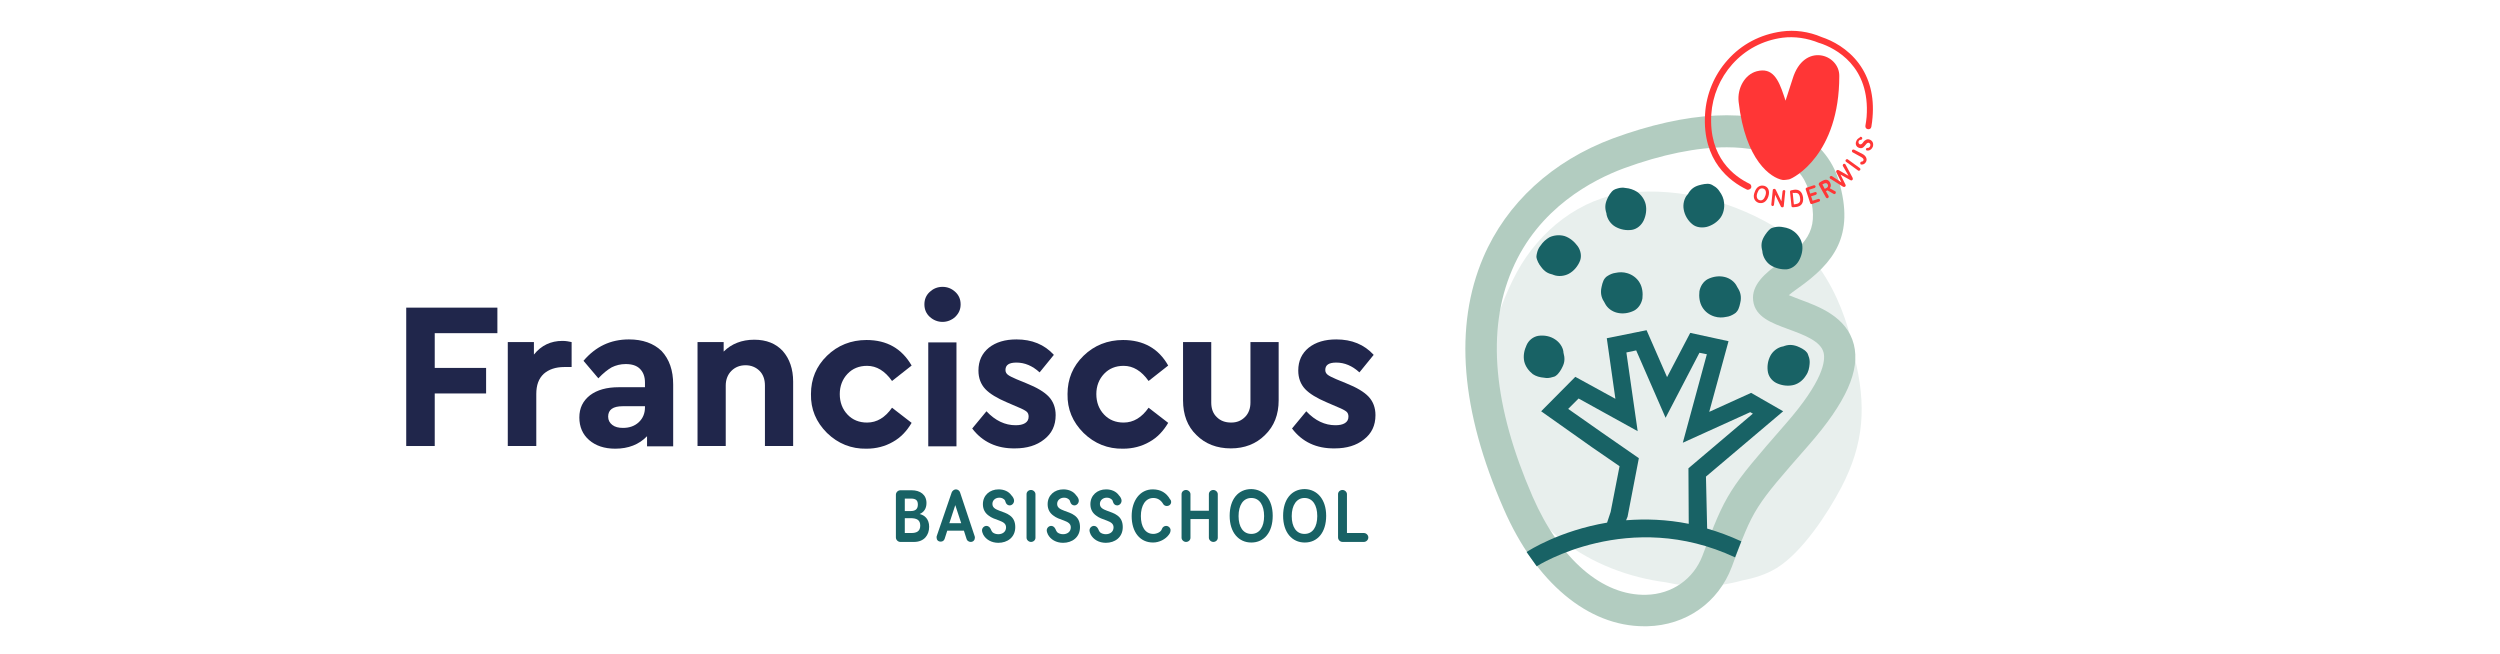 <?xml version="1.0" encoding="utf-8"?>
<!-- Generator: Adobe Illustrator 26.0.0, SVG Export Plug-In . SVG Version: 6.00 Build 0)  -->
<svg version="1.1" id="Layer_1" xmlns="http://www.w3.org/2000/svg" xmlns:xlink="http://www.w3.org/1999/xlink" x="0px" y="0px"
	 viewBox="0 0 841.9 220.2" style="enable-background:new 0 0 841.9 220.2;" xml:space="preserve">
<style type="text/css">
	.st0{fill:#E8EFED;}
	.st1{fill:#B2CCC0;}
	.st2{fill:#FF3636;}
	.st3{fill:#186265;}
	.st4{fill:#20264B;}
	.st5{fill:#FFFFFF;}
</style>
<path class="st0" d="M561,196.1c8.4,1.9,17.1,1.8,25.6-0.6c4.1-0.8,8.1-2,11.7-4.2c8.6-5.3,17.2-18.4,21.8-27.2
	c7.7-14.8,8.5-27.5,4.4-44c0-0.1-3.7-29-24.7-42.4C584.6,68,566,63,548.1,64.9c-15.9,1.7-29.7,12.8-37.3,26.8
	c-8.1,15.1-12.3,33.1-9.4,50.1c2.8,16.2,12.3,30.5,25,40.4C536.2,189.8,548.6,194.5,561,196.1"/>
<g>
	<path class="st4" d="M136.8,150.3v-46.7h30.7v8.6h-21.1v11.7h17.3v8.6h-17.3v17.7H136.8z"/>
	<path class="st4" d="M192.5,115.2v8.4H190c-2.9,0-5.2,0.8-6.9,2.3c-1.7,1.6-2.5,3.8-2.5,6.8v17.5H171v-35h8.8v4.2
		c2.5-3.1,5.7-4.6,9.6-4.6C190.6,114.8,191.6,115,192.5,115.2z"/>
	<path class="st4" d="M226.7,129.5v20.8h-8.8v-3.4c-2.7,2.8-6.3,4.2-10.7,4.2c-3.7,0-6.6-1-8.8-2.9c-2.2-1.9-3.3-4.5-3.3-7.6
		c0-3.2,1.2-5.6,3.6-7.5c2.4-1.8,5.6-2.7,9.7-2.7h8.8v-1.6c0-2-0.6-3.5-1.7-4.6c-1.1-1.1-2.7-1.6-4.8-1.6c-1.7,0-3.3,0.4-4.7,1.1
		c-1.4,0.8-2.9,2-4.5,3.7l-5-5.9c4.1-4.8,9.1-7.2,15.3-7.2c4.6,0,8.3,1.3,11,3.9C225.4,121,226.7,124.7,226.7,129.5z M217.2,137.2
		v-0.4h-7.5c-3.3,0-4.9,1.2-4.9,3.5c0,1.2,0.5,2.1,1.4,2.8c0.9,0.7,2.1,1,3.6,1c2.1,0,3.9-0.6,5.3-1.9
		C216.5,140.9,217.2,139.2,217.2,137.2z"/>
	<path class="st4" d="M267.1,128.5v21.7h-9.5v-20.4c0-2-0.6-3.7-1.8-4.9c-1.2-1.2-2.8-1.9-4.7-1.9c-1.9,0-3.5,0.6-4.8,1.9
		c-1.2,1.2-1.9,2.9-1.9,4.9v20.4h-9.5v-35h8.8v3.2c2.6-2.6,6.1-4,10.3-4c4.1,0,7.3,1.3,9.6,3.8C265.9,120.8,267.1,124.3,267.1,128.5
		z"/>
	<path class="st4" d="M273.1,132.7c0-5.1,1.8-9.4,5.4-12.9c3.6-3.5,8.1-5.3,13.3-5.3c6.9,0,11.9,2.9,15.2,8.6l-6.6,5.2
		c-2.4-3.4-5.2-5.1-8.4-5.1c-2.7,0-4.9,0.9-6.6,2.7c-1.7,1.8-2.6,4.1-2.6,6.8c0,2.8,0.9,5.1,2.6,6.9c1.7,1.8,3.9,2.7,6.6,2.7
		c3.3,0,6.1-1.7,8.4-5l6.6,5.1c-1.6,2.7-3.6,4.9-6.3,6.4c-2.6,1.5-5.6,2.3-8.9,2.3c-5.1,0.1-9.6-1.7-13.3-5.3
		C274.8,142.1,273,137.8,273.1,132.7z"/>
	<path class="st4" d="M311.3,102.5c0-1.7,0.6-3.1,1.8-4.2c1.2-1.1,2.6-1.7,4.3-1.7s3.1,0.6,4.3,1.7c1.2,1.1,1.8,2.5,1.8,4.2
		c0,1.7-0.6,3-1.8,4.2c-1.2,1.1-2.7,1.7-4.3,1.7s-3.1-0.6-4.3-1.7C311.9,105.6,311.3,104.2,311.3,102.5z M312.6,150.3v-35h9.5v35
		H312.6z"/>
	<path class="st4" d="M327.4,144.3l4.8-5.8c3,3.2,6.3,4.7,9.8,4.7c1.3,0,2.4-0.2,3.2-0.7c0.8-0.5,1.2-1.2,1.2-2.2
		c0-0.7-0.2-1.3-0.7-1.7c-0.5-0.4-1.4-0.9-2.9-1.5l-3.7-1.6c-3.3-1.4-5.8-2.9-7.3-4.5c-1.5-1.6-2.3-3.7-2.3-6.2
		c0-3.3,1.2-5.8,3.5-7.7c2.4-1.9,5.5-2.8,9.3-2.8c5.2,0,9.4,1.7,12.6,5.2l-4.8,5.9c-2.4-2.2-5-3.3-7.8-3.3c-2.5,0-3.7,0.8-3.7,2.5
		c0,0.7,0.3,1.2,0.8,1.6c0.5,0.4,1.5,0.9,2.9,1.5l3.4,1.4c3.5,1.4,6,2.9,7.5,4.5c1.5,1.6,2.3,3.7,2.3,6.2c0,3.5-1.3,6.2-3.9,8.2
		c-2.5,2-5.8,3-9.8,3C335.7,151.1,330.8,148.8,327.4,144.3z"/>
	<path class="st4" d="M359.5,132.7c0-5.1,1.8-9.4,5.4-12.9c3.6-3.5,8.1-5.3,13.3-5.3c6.9,0,12,2.9,15.2,8.6l-6.6,5.2
		c-2.4-3.4-5.2-5.1-8.4-5.1c-2.7,0-4.9,0.9-6.6,2.7c-1.7,1.8-2.6,4.1-2.6,6.8c0,2.8,0.9,5.1,2.6,6.9c1.7,1.8,3.9,2.7,6.6,2.7
		c3.3,0,6.1-1.7,8.4-5l6.6,5.1c-1.6,2.7-3.6,4.9-6.3,6.4c-2.6,1.5-5.6,2.3-8.9,2.3c-5.1,0.1-9.6-1.7-13.3-5.3
		C361.2,142.1,359.4,137.8,359.5,132.7z"/>
	<path class="st4" d="M398.4,134.8v-19.6h9.5v20.4c0,2,0.6,3.7,1.9,4.9c1.2,1.2,2.8,1.8,4.8,1.8c1.9,0,3.4-0.6,4.7-1.9
		c1.2-1.2,1.8-2.9,1.8-4.8v-20.4h9.5v19.6c0,4.8-1.5,8.7-4.6,11.7c-3,3-6.9,4.5-11.5,4.5c-4.7,0-8.6-1.5-11.6-4.5
		C399.9,143.6,398.4,139.7,398.4,134.8z"/>
	<path class="st4" d="M435.1,144.3l4.8-5.8c3,3.2,6.3,4.7,9.8,4.7c1.3,0,2.4-0.2,3.2-0.7c0.8-0.5,1.2-1.2,1.2-2.2
		c0-0.7-0.2-1.3-0.7-1.7c-0.5-0.4-1.4-0.9-2.9-1.5l-3.7-1.6c-3.3-1.4-5.8-2.9-7.3-4.5c-1.5-1.6-2.3-3.7-2.3-6.2
		c0-3.3,1.2-5.8,3.5-7.7c2.4-1.9,5.5-2.8,9.3-2.8c5.2,0,9.4,1.7,12.6,5.2l-4.8,5.9c-2.4-2.2-5-3.3-7.8-3.3c-2.5,0-3.7,0.8-3.7,2.5
		c0,0.7,0.3,1.2,0.8,1.6c0.5,0.4,1.5,0.9,2.9,1.5l3.4,1.4c3.5,1.4,6,2.9,7.5,4.5c1.5,1.6,2.3,3.7,2.3,6.2c0,3.5-1.3,6.2-3.9,8.2
		c-2.5,2-5.8,3-9.8,3C443.3,151.1,438.5,148.8,435.1,144.3z"/>
</g>
<g>
	<path class="st3" d="M307,165.1c2.9,0,5,1.5,5,4.3c0,1.9-0.9,3.1-2.3,3.7c1.7,0.4,3.2,1.7,3.2,4.3c0,2.8-1.7,5.1-5.1,5.1h-4.6
		c-0.8,0-1.5-0.7-1.5-1.5v-14.4c0-0.8,0.7-1.5,1.5-1.5H307z M304.7,167.9v4.2h2c1.5,0,2.4-0.6,2.4-2.2c0-1.6-0.9-2-2.4-2H304.7z
		 M304.7,174.5v5h2.2c1.8,0,3-0.6,3-2.5c0-2-1.3-2.5-3.3-2.5H304.7z"/>
	<path class="st3" d="M328.2,180.5c0.1,0.2,0.1,0.4,0.1,0.6c0,0.7-0.5,1.4-1.4,1.4c-0.7,0-1.3-0.5-1.4-1l-0.9-2.8h-5.6l-0.9,2.8
		c-0.2,0.5-0.6,0.9-1.3,0.9c-0.9,0-1.4-0.6-1.4-1.4c0-0.2,0-0.4,0.1-0.6l5-14.6c0.2-0.5,0.8-1,1.4-1c0.6,0,1.2,0.4,1.4,1
		L328.2,180.5z M319.7,176.2h4l-2-6.1L319.7,176.2z"/>
	<path class="st3" d="M341.5,168.6c0,0.9-0.7,1.6-1.5,1.6c-0.7,0-1.2-0.5-1.4-1.2c-0.1-0.4-0.2-0.7-0.7-1c-0.4-0.3-0.9-0.4-1.4-0.4
		c-1.2,0-2.3,0.8-2.3,2.1c0,1.3,1.1,1.8,2.4,2.3c1,0.4,2.5,0.8,3.5,1.6c1.1,0.8,1.8,2,1.8,3.9c0,3.5-2.7,5.3-5.7,5.3
		c-2.3,0-4.2-1.1-5.1-2.8c-0.2-0.4-0.4-1-0.4-1.4c0-0.8,0.7-1.5,1.5-1.5c0.6,0,1.1,0.4,1.4,1c0.3,0.7,0.4,0.9,0.7,1.2
		c0.5,0.4,1.2,0.6,1.9,0.6c1.4,0,2.6-0.8,2.6-2.3c0-1.3-1-1.8-2.3-2.3c-1.4-0.5-2.6-0.9-3.6-1.7c-1.1-0.8-1.9-2-1.9-3.8
		c0-3,2.3-5,5.3-5c1.8,0,3.4,0.7,4.3,2C341.2,167.4,341.5,168.1,341.5,168.6z"/>
	<path class="st3" d="M348.7,181.1c0,0.8-0.7,1.4-1.5,1.4c-0.8,0-1.5-0.7-1.5-1.4v-14.7c0-0.8,0.7-1.4,1.5-1.4
		c0.8,0,1.5,0.7,1.5,1.4V181.1z"/>
	<path class="st3" d="M363.3,168.6c0,0.9-0.7,1.6-1.5,1.6c-0.7,0-1.2-0.5-1.4-1.2c-0.1-0.4-0.2-0.7-0.7-1c-0.4-0.3-0.9-0.4-1.4-0.4
		c-1.2,0-2.3,0.8-2.3,2.1c0,1.3,1.1,1.8,2.4,2.3c1,0.4,2.5,0.8,3.5,1.6c1.1,0.8,1.8,2,1.8,3.9c0,3.5-2.7,5.3-5.7,5.3
		c-2.3,0-4.2-1.1-5.1-2.8c-0.2-0.4-0.4-1-0.4-1.4c0-0.8,0.7-1.5,1.5-1.5c0.6,0,1.1,0.4,1.4,1c0.3,0.7,0.4,0.9,0.7,1.2
		c0.5,0.4,1.2,0.6,1.9,0.6c1.4,0,2.6-0.8,2.6-2.3c0-1.3-1-1.8-2.3-2.3c-1.4-0.5-2.6-0.9-3.6-1.7c-1.1-0.8-1.9-2-1.9-3.8
		c0-3,2.3-5,5.3-5c1.8,0,3.4,0.7,4.3,2C363,167.4,363.3,168.1,363.3,168.6z"/>
	<path class="st3" d="M377.7,168.6c0,0.9-0.7,1.6-1.5,1.6c-0.7,0-1.2-0.5-1.4-1.2c-0.1-0.4-0.2-0.7-0.7-1c-0.4-0.3-0.9-0.4-1.4-0.4
		c-1.2,0-2.3,0.8-2.3,2.1c0,1.3,1.1,1.8,2.4,2.3c1,0.4,2.5,0.8,3.5,1.6c1.1,0.8,1.8,2,1.8,3.9c0,3.5-2.7,5.3-5.7,5.3
		c-2.3,0-4.2-1.1-5.1-2.8c-0.2-0.4-0.4-1-0.4-1.4c0-0.8,0.7-1.5,1.5-1.5c0.6,0,1.1,0.4,1.4,1c0.3,0.7,0.4,0.9,0.7,1.2
		c0.5,0.4,1.2,0.6,1.9,0.6c1.4,0,2.6-0.8,2.6-2.3c0-1.3-1-1.8-2.3-2.3c-1.4-0.5-2.6-0.9-3.6-1.7c-1.1-0.8-1.9-2-1.9-3.8
		c0-3,2.3-5,5.3-5c1.8,0,3.4,0.7,4.3,2C377.4,167.4,377.7,168.1,377.7,168.6z"/>
	<path class="st3" d="M394.4,169c0,0.8-0.6,1.4-1.5,1.4c-0.5,0-1-0.3-1.2-0.7c-0.7-1.2-1.8-2-3.3-2c-2.7,0-4.2,2.6-4.2,6.1
		c0,3.5,1.4,6,4.2,6c1.1,0,2.6-0.6,2.9-1.7c0.2-0.6,0.8-1,1.4-1c0.8,0,1.5,0.7,1.5,1.4c0,0.6-0.2,1.1-0.6,1.6
		c-1.1,1.5-3.2,2.6-5.3,2.6c-4.4,0-7.2-3.5-7.2-8.9c0-5.2,2.8-9,7.1-9c2.7,0,4.6,1.2,5.8,3.3C394.3,168.4,394.4,168.7,394.4,169z"/>
	<path class="st3" d="M410.1,181.1c0,0.8-0.7,1.4-1.5,1.4c-0.8,0-1.5-0.7-1.5-1.4v-6.3h-6.2v6.3c0,0.8-0.7,1.4-1.5,1.4
		c-0.8,0-1.5-0.7-1.5-1.4v-14.7c0-0.8,0.7-1.4,1.5-1.4c0.8,0,1.5,0.7,1.5,1.4v5.6h6.2v-5.6c0-0.8,0.7-1.4,1.5-1.4
		c0.8,0,1.5,0.7,1.5,1.4V181.1z"/>
	<path class="st3" d="M428.6,173.7c0,5.6-2.9,9-7.2,9c-4.3,0-7.3-3.4-7.3-9c0-5.6,2.9-9,7.3-9C425.7,164.8,428.6,168.2,428.6,173.7z
		 M417.1,173.8c0,3.6,1.5,6,4.3,6c2.8,0,4.3-2.4,4.3-6c0-3.6-1.5-6.1-4.3-6.1C418.6,167.7,417.1,170.2,417.1,173.8z"/>
	<path class="st3" d="M446.6,173.7c0,5.6-2.9,9-7.2,9c-4.3,0-7.3-3.4-7.3-9c0-5.6,2.9-9,7.3-9C443.6,164.8,446.6,168.2,446.6,173.7z
		 M435,173.8c0,3.6,1.5,6,4.3,6c2.8,0,4.3-2.4,4.3-6c0-3.6-1.5-6.1-4.3-6.1C436.6,167.7,435,170.2,435,173.8z"/>
	<path class="st3" d="M453.6,179.5h5.7c0.8,0,1.5,0.7,1.5,1.5c0,0.8-0.7,1.5-1.5,1.5h-7.2c-0.8,0-1.5-0.7-1.5-1.5v-14.6
		c0-0.8,0.7-1.4,1.5-1.4c0.8,0,1.5,0.7,1.5,1.4V179.5z"/>
</g>
<path class="st3" d="M520,127.2c0.9,0.2,1.9,0.1,2.8-0.2c0.4-0.1,0.9-0.2,1.2-0.5c0.9-0.6,1.8-2.1,2.2-3c0.8-1.6,0.8-3,0.3-4.8
	c0,0,0,0,0,0c0-0.1,0-0.1,0-0.2c-0.2-1.7-1.4-3.3-2.8-4.2c-1.6-1.1-3.7-1.5-5.7-1.2c-1.7,0.3-3.2,1.5-3.9,3.1
	c-0.8,1.7-1.2,3.6-0.8,5.5c0.4,1.7,1.5,3.2,2.9,4.3C517.2,126.7,518.6,127.1,520,127.2"/>
<path class="st3" d="M518.8,82.7c-0.6,0.7-1,1.6-1.2,2.5c-0.1,0.4-0.2,0.9-0.2,1.3c0.1,1.1,0.9,2.6,1.6,3.4c1.1,1.5,2.2,2.2,4,2.6
	c0,0,0,0,0,0c0.1,0,0.1,0.1,0.2,0.1c1.6,0.6,3.6,0.4,5.1-0.4c1.7-0.9,3.1-2.6,3.8-4.4c0.6-1.6,0.2-3.5-0.8-4.9
	c-1.1-1.5-2.6-2.8-4.4-3.4c-1.7-0.5-3.6-0.3-5.1,0.4C520.6,80.6,519.6,81.5,518.8,82.7"/>
<path class="st3" d="M547.4,63.3c-0.9-0.2-1.9-0.1-2.8,0.2c-0.4,0.1-0.9,0.3-1.2,0.5c-0.9,0.6-1.8,2.1-2.2,3.1
	c-0.7,1.6-0.8,3-0.2,4.8c0,0,0,0,0,0c0,0.1,0,0.1,0,0.2c0.3,1.7,1.4,3.3,2.9,4.2c1.7,1,3.8,1.4,5.7,1.1c1.7-0.3,3.1-1.5,3.9-3.1
	c0.8-1.7,1.1-3.7,0.7-5.5c-0.4-1.7-1.5-3.2-2.9-4.2C550.2,63.9,548.8,63.4,547.4,63.3"/>
<path class="st3" d="M579.1,64.5c-0.5-0.8-1.2-1.5-2-1.9c-0.4-0.3-0.8-0.5-1.2-0.6c-1.1-0.3-2.7,0.1-3.8,0.4c-1.7,0.5-2.8,1.4-3.7,3
	c0,0,0,0,0,0c-0.1,0.1-0.1,0.1-0.2,0.2c-1.1,1.3-1.5,3.3-1.2,4.9c0.3,1.9,1.4,3.8,2.9,5c1.3,1.1,3.2,1.3,4.9,0.9
	c1.8-0.5,3.5-1.6,4.6-3.1c1-1.4,1.4-3.3,1.2-5C580.5,66.9,579.9,65.6,579.1,64.5"/>
<path class="st3" d="M609.4,122.6c0.1-0.9,0-1.9-0.4-2.8c-0.1-0.4-0.3-0.9-0.6-1.2c-0.7-0.9-2.2-1.6-3.2-2c-1.7-0.6-3.1-0.6-4.8,0.1
	c0,0,0,0,0,0c-0.1,0-0.1,0-0.2,0c-1.7,0.4-3.2,1.6-4,3.1c-0.9,1.7-1.2,3.8-0.8,5.7c0.4,1.7,1.7,3.1,3.3,3.7c1.7,0.7,3.7,0.9,5.5,0.4
	c1.7-0.5,3.1-1.7,4-3.2C609,125.3,609.3,123.9,609.4,122.6"/>
<path class="st3" d="M581.4,106.7c0.9-0.1,1.8-0.5,2.6-1c0.4-0.2,0.7-0.5,1-0.9c0.7-0.9,1-2.5,1.2-3.6c0.2-1.8-0.2-3.1-1.2-4.6
	c0,0,0,0,0,0c0-0.1-0.1-0.1-0.1-0.2c-0.8-1.6-2.4-2.7-4-3.1c-1.9-0.5-4-0.2-5.8,0.7c-1.5,0.8-2.5,2.4-2.8,4.1c-0.2,1.8,0,3.8,1,5.4
	c0.9,1.5,2.4,2.6,4.1,3.1C578.7,107,580.1,107,581.4,106.7"/>
<path class="st3" d="M544,91.9c-0.9,0.1-1.8,0.5-2.6,1c-0.4,0.2-0.7,0.5-1,0.9c-0.7,0.9-1,2.5-1.2,3.6c-0.2,1.8,0.2,3.1,1.2,4.6
	c0,0,0,0,0,0c0,0.1,0.1,0.1,0.1,0.2c0.8,1.6,2.4,2.7,4,3.1c1.9,0.5,4,0.2,5.8-0.7c1.5-0.8,2.5-2.4,2.8-4.1c0.2-1.8,0-3.8-1-5.4
	c-0.9-1.5-2.4-2.6-4.1-3.1C546.7,91.6,545.3,91.6,544,91.9"/>
<path class="st1" d="M553.7,210.9c-18.9,0-36.5-14.7-47.3-39.5c-14.5-33.1-16.8-61.5-6.9-84.7c7.8-18.3,23.3-32.5,43.7-40.1
	c25-9.2,46.7-10.3,61-3c7.7,3.9,12.9,9.9,15.1,17.5c5.3,18.2-1.5,27.3-14,36.1l0,0c-1.3,0.9-2.2,1.6-2.9,2.2
	c1.1,0.4,2.3,0.9,3.3,1.3c6.8,2.5,16.2,5.9,18.6,15.3c2.2,8.7-2.6,19.5-15.2,33.9c-18.5,21.1-18.5,21.1-25.9,41
	c-4.5,12-15.4,19.7-28.5,20C554.3,210.9,554,210.9,553.7,210.9z M581.5,49.6c-10,0-21.9,2.4-34.7,7.1c-10.2,3.8-28.7,13.2-37.6,34.2
	c-8.7,20.3-6.3,46,6.9,76.3c9.2,21.1,23.5,33.5,38.3,33.1c8.7-0.2,15.9-5.3,18.9-13.1c7.9-21.1,8.7-22.3,27.9-44.3
	c12.9-14.7,13.6-21.5,12.9-24.2c-1-3.9-6.8-6-12-7.9c-5.4-2-11-4-11.7-9.5c-0.7-5.3,4.1-9.4,8.8-12.7v0c10.4-7.3,13.5-12.1,9.9-24.4
	c-1.4-4.8-4.6-8.5-9.7-11C594.6,50.8,588.5,49.6,581.5,49.6z"/>
<g>
	<path class="st2" d="M585.5,34.3c-0.5-4.5,2-9.2,6.1-10.3c5.3-1.4,7.3,2.7,9.1,8.1l0.6,1.8c0.4-1.1,2.2-6.9,2.4-7.4
		c3.8-12.4,15.8-8.3,15.7-0.9c0,26.4-15.3,34.4-16.9,34.8c-1.6,0.3-2.2,0.2-2.2,0.2C596.4,59.9,587.8,54.2,585.5,34.3z"/>
	<path class="st2" d="M588.6,63.9c-0.2,0-0.3,0-0.4-0.1c-5.6-2.7-15-9.6-14-25.4c0.4-6.7,3.1-13.2,7.6-18.2c4.7-5.3,11-8.6,18.2-9.6
		c4.4-0.6,9.1,0,13.5,1.9c3.6,1.2,8.7,3.8,12.5,8.9c3.6,4.9,5.2,11,4.6,18.1c-0.1,1.1-0.2,2.1-0.4,3.2c-0.1,0.6-0.6,0.9-1.2,0.8
		c-0.6-0.1-0.9-0.6-0.8-1.2c0.2-1,0.3-2,0.4-2.9c1.3-17.2-10.6-23.2-15.8-24.9l-0.1,0c-4.1-1.7-8.4-2.3-12.4-1.8
		c-6.7,0.9-12.5,4-16.9,8.9c-4.2,4.7-6.7,10.7-7.1,16.9c-0.9,14.6,7.7,20.9,12.9,23.4c0.5,0.2,0.7,0.9,0.5,1.4
		C589.4,63.7,589,63.9,588.6,63.9z"/>
	<g>
		<path class="st2" d="M595.5,66.2c-0.6,1.8-1.9,2.5-3.3,2.1c-1.4-0.5-2-1.9-1.3-3.6c0.6-1.8,1.9-2.5,3.3-2.1
			C595.5,63,596.1,64.4,595.5,66.2z M591.8,65c-0.4,1.1-0.2,2.1,0.7,2.4c0.9,0.3,1.6-0.3,2-1.5c0.4-1.1,0.2-2.1-0.7-2.4
			C592.9,63.2,592.2,63.8,591.8,65z"/>
		<path class="st2" d="M600.7,69.4c0,0.3-0.3,0.5-0.6,0.4c-0.2,0-0.4-0.2-0.4-0.3l-1.9-3.9l-0.4,3.4c0,0.2-0.3,0.4-0.5,0.4
			s-0.4-0.3-0.4-0.5L597,64c0-0.3,0.3-0.4,0.6-0.4c0.2,0,0.3,0.2,0.4,0.3l1.9,3.9l0.4-3.4c0-0.2,0.3-0.4,0.5-0.4
			c0.3,0,0.5,0.3,0.4,0.5L600.7,69.4z"/>
		<path class="st2" d="M604.2,63.9c1.6-0.2,2.7,0.6,3,2.6c0.2,2-0.7,3-2.3,3.2l-1.1,0.1c-0.3,0-0.5-0.2-0.5-0.4l-0.5-4.8
			c0-0.3,0.2-0.5,0.4-0.5L604.2,63.9z M603.7,64.9l0.4,3.9l0.3,0c1.4-0.2,2-0.6,1.8-2.1c-0.2-1.5-0.8-1.9-2.1-1.7L603.7,64.9z"/>
		<path class="st2" d="M609.2,63.9l0.4,1.3l1.6-0.5c0.2-0.1,0.5,0,0.6,0.3c0.1,0.2-0.1,0.5-0.3,0.6l-1.6,0.5l0.5,1.5l1.9-0.6
			c0.3-0.1,0.5,0.1,0.6,0.3c0.1,0.3-0.1,0.5-0.3,0.6l-2.4,0.8c-0.3,0.1-0.5-0.1-0.6-0.3l-1.5-4.6c-0.1-0.3,0.1-0.5,0.3-0.6l2.4-0.8
			c0.3-0.1,0.5,0.1,0.6,0.3c0.1,0.2-0.1,0.5-0.3,0.6L609.2,63.9z"/>
		<path class="st2" d="M613.5,61c1-0.6,2.1-0.8,2.8,0.5c0.4,0.8,0.3,1.4-0.1,1.9l1.8,1c0.1,0,0.1,0.1,0.2,0.2c0.1,0.2,0,0.5-0.2,0.7
			c-0.1,0.1-0.3,0.1-0.5,0l-2.1-1.2l-0.5,0.3l0.9,1.6c0.1,0.2,0,0.5-0.2,0.7c-0.2,0.1-0.5,0.1-0.7-0.2l-2.4-4.3
			c-0.1-0.2,0-0.5,0.2-0.7L613.5,61z M613.7,62.1l0.8,1.5l0.6-0.3c0.4-0.2,0.7-0.7,0.4-1.2c-0.3-0.5-0.7-0.5-1.2-0.3L613.7,62.1z"/>
		<path class="st2" d="M623.9,59.9c0.1,0.3,0.1,0.5-0.1,0.7c-0.2,0.2-0.4,0.2-0.6,0.1l-3.4-1.9l1.7,3.4c0.1,0.3,0.1,0.4-0.1,0.6
			c-0.2,0.2-0.4,0.2-0.7,0.1l-4.3-2.7c-0.1,0-0.1,0-0.1-0.1c-0.2-0.2-0.2-0.5,0-0.7c0.2-0.1,0.4-0.2,0.6-0.1l3.2,2.1l-1.7-3.4
			c-0.1-0.2-0.1-0.4,0.1-0.6c0.2-0.2,0.4-0.2,0.7-0.1l3.3,1.9l-1.9-3.3c-0.1-0.2,0-0.4,0.1-0.6c0.2-0.2,0.5-0.2,0.7,0
			c0,0,0.1,0.1,0.1,0.1L623.9,59.9z"/>
		<path class="st2" d="M626.3,56.6c0.2,0.1,0.3,0.5,0.1,0.7c-0.2,0.2-0.5,0.3-0.7,0.1l-4-2.9c-0.2-0.1-0.3-0.5-0.1-0.7
			c0.2-0.2,0.5-0.3,0.7-0.1L626.3,56.6z"/>
		<path class="st2" d="M627.3,51.9c1.1,0.6,1.6,1.7,1.1,2.6c-0.3,0.5-0.6,0.8-1.2,0.9c-0.1,0-0.3,0-0.5,0c-0.2-0.1-0.3-0.4-0.2-0.7
			c0.1-0.2,0.3-0.3,0.5-0.3c0.2,0,0.4-0.1,0.5-0.3c0.2-0.4,0-0.8-0.7-1.2l-2.9-1.6c-0.2-0.1-0.3-0.4-0.2-0.7
			c0.1-0.2,0.4-0.3,0.7-0.2L627.3,51.9z"/>
		<path class="st2" d="M626.8,46.1c0.3,0.1,0.4,0.4,0.3,0.7c-0.1,0.2-0.3,0.3-0.5,0.3c-0.1,0-0.2,0-0.4,0.1
			c-0.1,0.1-0.2,0.2-0.3,0.4c-0.1,0.4,0,0.8,0.4,1c0.4,0.1,0.7-0.1,1-0.5c0.2-0.3,0.5-0.7,0.9-0.9c0.4-0.3,0.8-0.4,1.4-0.2
			c1.1,0.4,1.4,1.4,1.1,2.4c-0.3,0.7-0.8,1.2-1.5,1.3c-0.2,0-0.3,0-0.5,0c-0.3-0.1-0.4-0.4-0.3-0.6c0.1-0.2,0.3-0.3,0.5-0.3
			c0.3,0,0.3,0,0.5-0.1c0.2-0.1,0.3-0.3,0.4-0.5c0.2-0.5,0-0.9-0.4-1.1c-0.4-0.1-0.7,0.1-1,0.5c-0.3,0.4-0.6,0.7-0.9,1
			c-0.4,0.3-0.8,0.4-1.4,0.2c-1-0.3-1.4-1.3-1-2.2c0.2-0.6,0.6-1,1.1-1.2C626.3,46.1,626.6,46,626.8,46.1z"/>
	</g>
</g>
<path class="st3" d="M600.5,76.5c-0.9-0.2-1.9-0.2-2.8,0c-0.4,0.1-0.9,0.2-1.3,0.4c-0.9,0.6-1.9,2-2.4,2.9c-0.9,1.6-1,3-0.5,4.8
	c0,0,0,0,0,0c0,0.1,0,0.1,0,0.2c0.2,1.7,1.2,3.4,2.6,4.4c1.6,1.1,3.7,1.6,5.6,1.5c1.7-0.2,3.2-1.3,4.1-2.9c0.9-1.6,1.4-3.6,1.1-5.4
	c-0.3-1.8-1.3-3.3-2.7-4.4C603.2,77.2,601.9,76.7,600.5,76.5"/>
<path class="st3" d="M574.5,160.5l26-22l-10.8-6.2l-14.1,6.4l6.5-23.8l-12.9-2.8l-7.8,14.9l-6.9-15.8l-13.4,2.7l2.9,20.4l-13.5-7.4
	L519,138.5l17.1,12.1l9.3,6.4l-3,15.4l-1.2,3.6c-15.9,2.7-26.4,9.4-27.1,9.9c0,0,2.5,3.5,3.4,4.8c0.3-0.2,31.1-19.7,66.8-3l2.1-5.4
	c-3.9-1.8-7.7-3.2-11.5-4.3L574.5,160.5z M547.6,175.2l0.5-1.2l3.8-19.7l-12.4-8.6l-11.4-8l3.5-3.5l19.9,11l-3.8-26.5l3.3-0.7
	l9.9,22.7l11.4-21.9l2.5,0.5l-8.1,29.8l22.7-10.3l0.9,0.5l-21.7,18.4l0.1,18.7C561.2,174.9,554.1,174.7,547.6,175.2z"/>
</svg>
